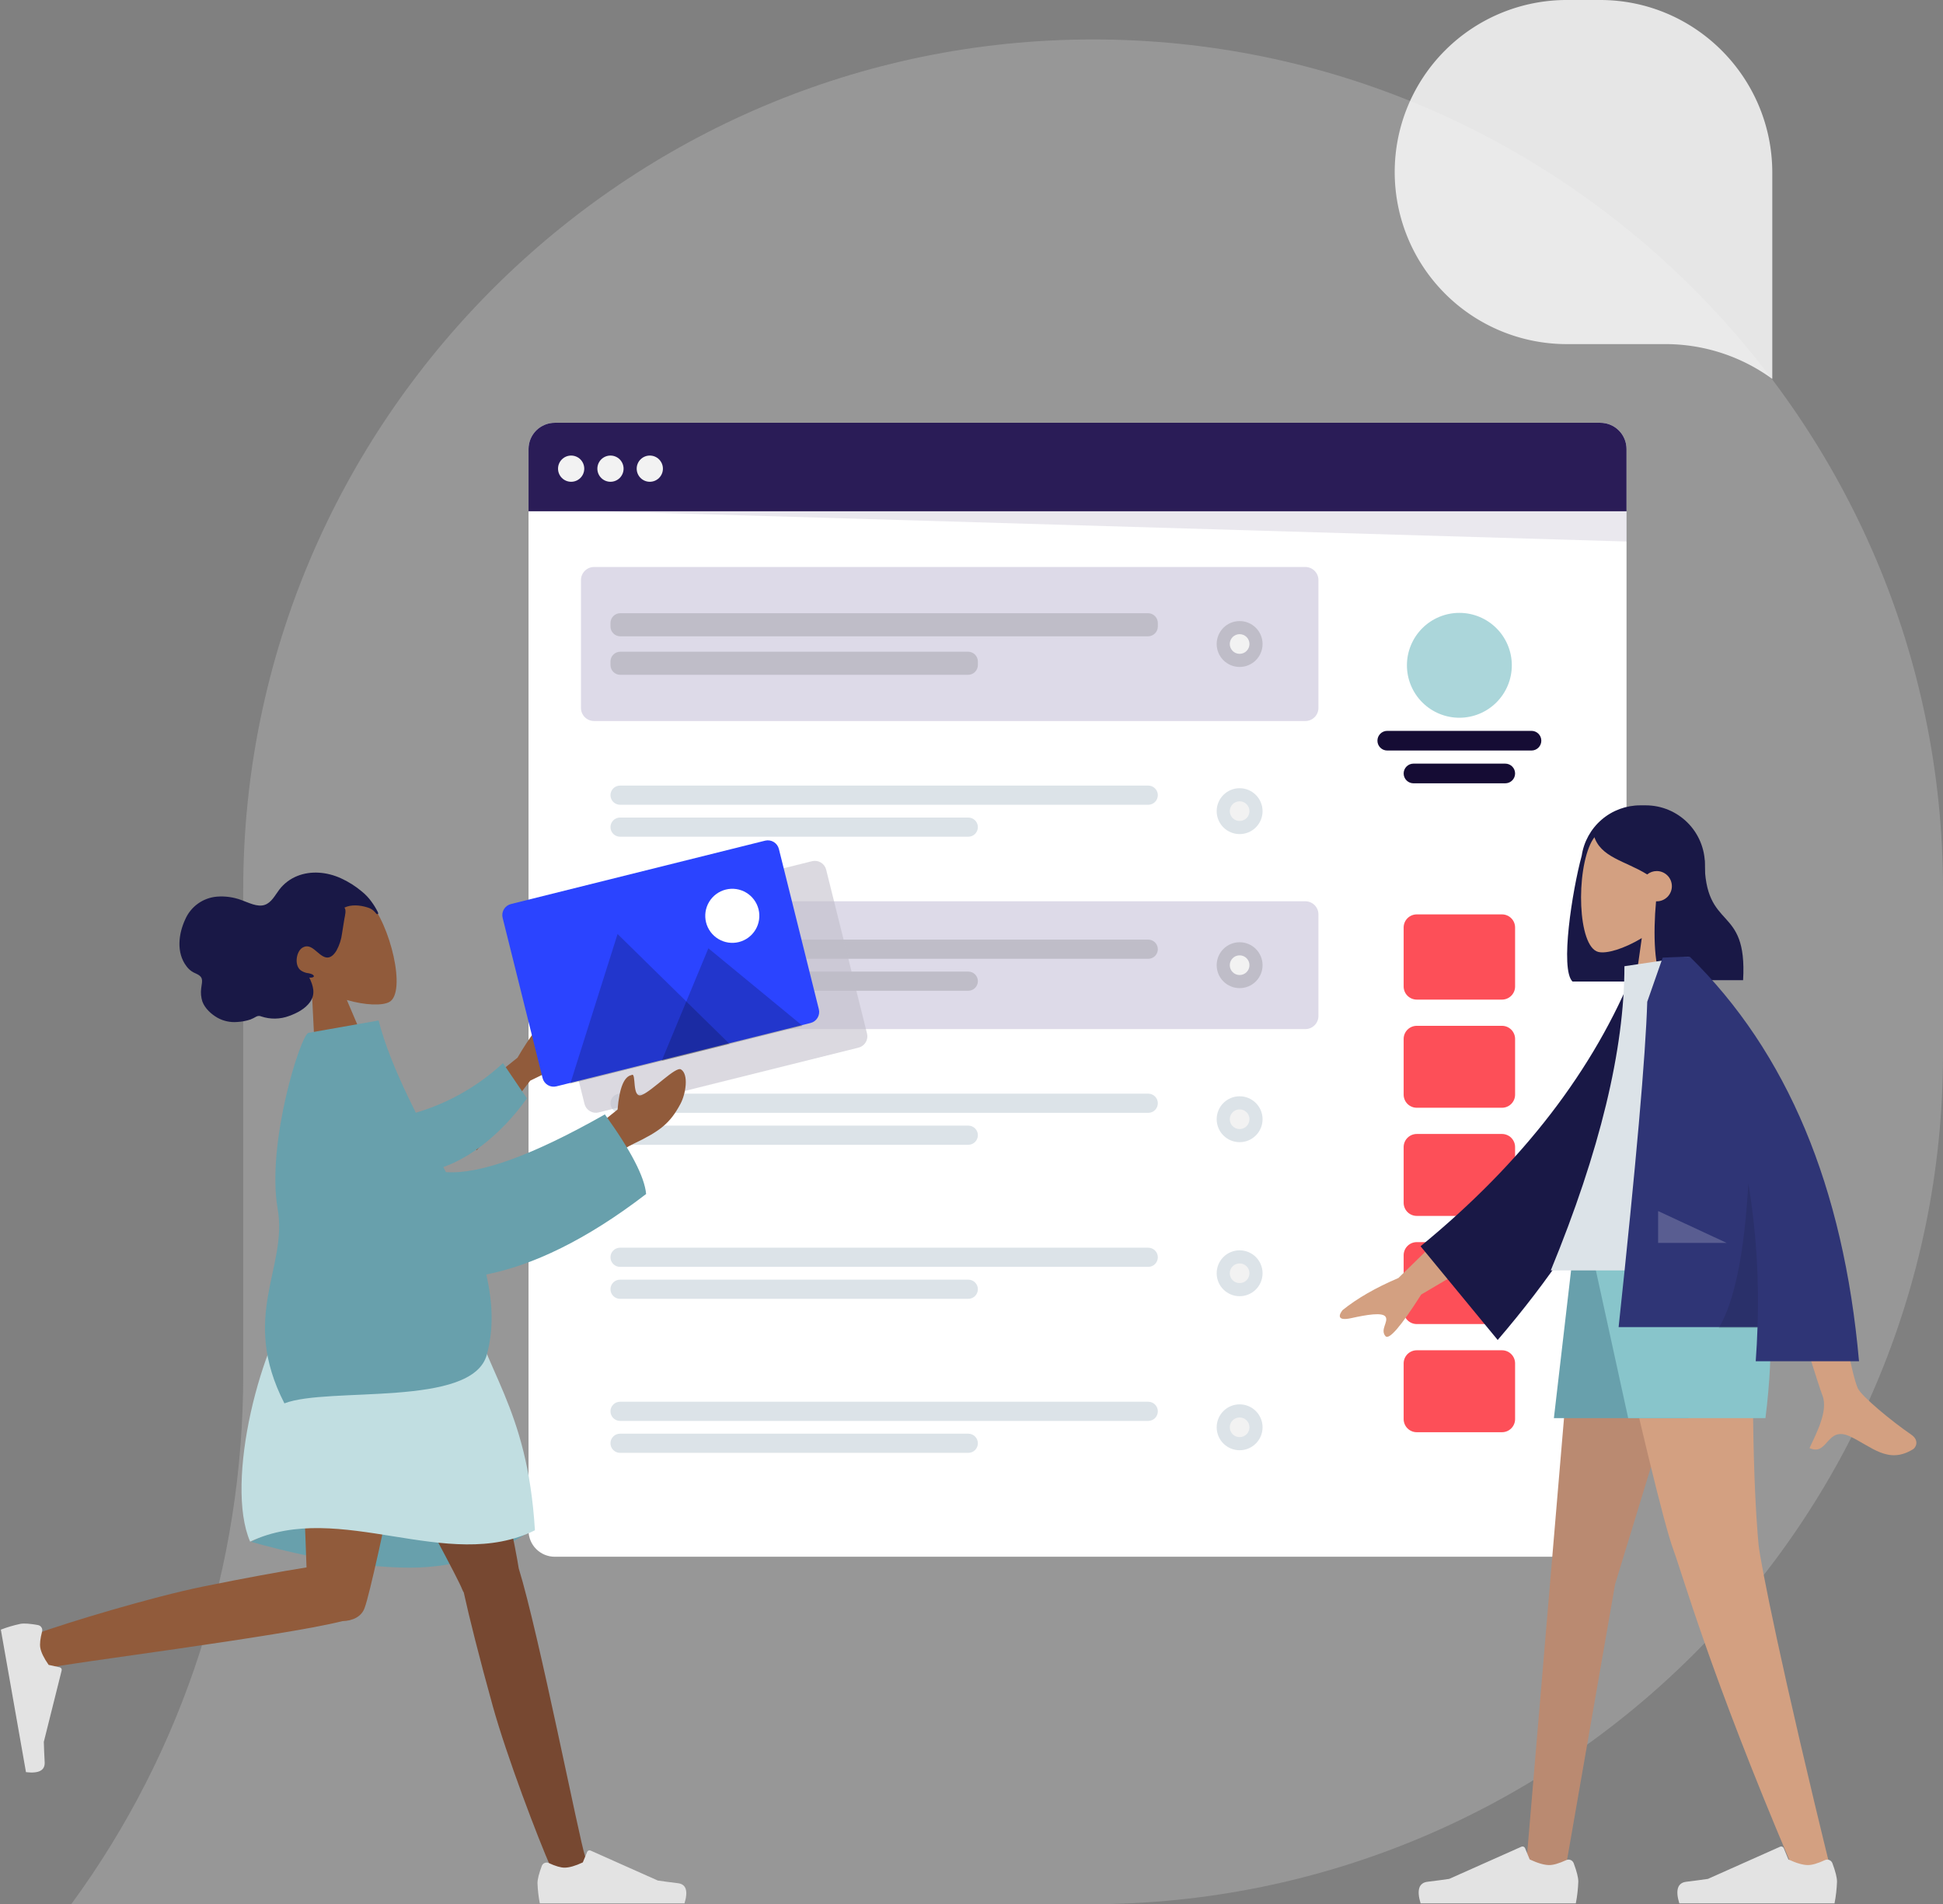<svg xmlns="http://www.w3.org/2000/svg" xmlns:xlink="http://www.w3.org/1999/xlink" width="1026.904" height="1006.494" viewBox="0 0 1026.904 1006.494">
  <rect x="0" y="0" width="1026.904" height="1006.494" fill="#808080" stroke="none"/>
  <defs>
    <clipPath id="clip-path">
      <path id="Path_936" data-name="Path 936" d="M13.858-346h552.59a13.858,13.858,0,0,1,13.858,13.858V239.5a13.858,13.858,0,0,1-13.858,13.858H13.858A13.858,13.858,0,0,1,0,239.5V-332.142A13.858,13.858,0,0,1,13.858-346Z" transform="translate(0 346)" fill="#fff" stroke="#707070" stroke-width="1" clip-rule="evenodd"/>
    </clipPath>
    <clipPath id="clip-path-2">
      <path id="Path_938" data-name="Path 938" d="M262.858-303H356.4a13.858,13.858,0,0,1,13.858,13.858v112.6A13.858,13.858,0,0,1,356.4-162.687H262.858A13.858,13.858,0,0,1,249-176.545v-112.6A13.858,13.858,0,0,1,262.858-303Z" transform="translate(-249 303)" fill="none" clip-rule="evenodd"/>
    </clipPath>
    <clipPath id="clip-path-3">
      <path id="Path_940" data-name="Path 940" d="M295.716-232.568a27.716,27.716,0,0,0,27.716-27.716A27.716,27.716,0,0,0,295.716-288,27.716,27.716,0,0,0,268-260.284,27.716,27.716,0,0,0,295.716-232.568Z" transform="translate(-268 288)" fill="#abd6da" clip-rule="evenodd"/>
    </clipPath>
    <clipPath id="clip-path-4">
      <path id="Path_942" data-name="Path 942" d="M264.2-252h76.219a5.2,5.2,0,0,1,5.2,5.2h0a5.2,5.2,0,0,1-5.2,5.2H264.2a5.2,5.2,0,0,1-5.2-5.2h0A5.2,5.2,0,0,1,264.2-252Z" transform="translate(-259 252)" fill="#150c34" clip-rule="evenodd"/>
    </clipPath>
    <clipPath id="clip-path-5">
      <path id="Path_944" data-name="Path 944" d="M272.2-242h48.5a5.2,5.2,0,0,1,5.2,5.2h0a5.2,5.2,0,0,1-5.2,5.2H272.2a5.2,5.2,0,0,1-5.2-5.2h0A5.2,5.2,0,0,1,272.2-242Z" transform="translate(-267 242)" fill="#150c34" clip-rule="evenodd"/>
    </clipPath>
    <clipPath id="clip-path-6">
      <path id="Path_946" data-name="Path 946" d="M13.858-346h552.59a13.858,13.858,0,0,1,13.858,13.858v32.913H0v-32.913A13.858,13.858,0,0,1,13.858-346Z" transform="translate(0 346)" fill="none" clip-rule="evenodd"/>
    </clipPath>
    <clipPath id="clip-path-7">
      <path id="Path_948" data-name="Path 948" d="M15.929-322.142a6.929,6.929,0,0,0,6.929-6.929A6.929,6.929,0,0,0,15.929-336,6.929,6.929,0,0,0,9-329.071,6.929,6.929,0,0,0,15.929-322.142Z" transform="translate(-9 336)" fill="none" clip-rule="evenodd"/>
    </clipPath>
    <clipPath id="clip-path-8">
      <path id="Path_950" data-name="Path 950" d="M27.929-322.142a6.929,6.929,0,0,0,6.929-6.929A6.929,6.929,0,0,0,27.929-336,6.929,6.929,0,0,0,21-329.071,6.929,6.929,0,0,0,27.929-322.142Z" transform="translate(-21 336)" fill="none" clip-rule="evenodd"/>
    </clipPath>
    <clipPath id="clip-path-9">
      <path id="Path_952" data-name="Path 952" d="M39.929-322.142a6.929,6.929,0,0,0,6.929-6.929A6.929,6.929,0,0,0,39.929-336,6.929,6.929,0,0,0,33-329.071,6.929,6.929,0,0,0,39.929-322.142Z" transform="translate(-33 336)" fill="none" clip-rule="evenodd"/>
    </clipPath>
    <clipPath id="clip-path-10">
      <path id="Path_954" data-name="Path 954" d="M262.858-214H356.4a13.858,13.858,0,0,1,13.858,13.858V108.2A13.858,13.858,0,0,1,356.4,122.058H262.858A13.858,13.858,0,0,1,249,108.2V-200.142A13.858,13.858,0,0,1,262.858-214Z" transform="translate(-249 214)" fill="none" clip-rule="evenodd"/>
    </clipPath>
    <clipPath id="clip-path-11">
      <path id="Path_956" data-name="Path 956" d="M273.929-196h45.039a6.929,6.929,0,0,1,6.929,6.929v31.181a6.929,6.929,0,0,1-6.929,6.929H273.929A6.929,6.929,0,0,1,267-157.89v-31.181A6.929,6.929,0,0,1,273.929-196Z" transform="translate(-267 196)" fill="#fd4f58" clip-rule="evenodd"/>
    </clipPath>
    <clipPath id="clip-path-12">
      <path id="Path_958" data-name="Path 958" d="M273.929-162h45.039a6.929,6.929,0,0,1,6.929,6.929v29.448a6.929,6.929,0,0,1-6.929,6.929H273.929A6.929,6.929,0,0,1,267-125.623v-29.448A6.929,6.929,0,0,1,273.929-162Z" transform="translate(-267 162)" fill="#fd4f58" clip-rule="evenodd"/>
    </clipPath>
    <clipPath id="clip-path-13">
      <path id="Path_960" data-name="Path 960" d="M273.929-129h45.039a6.929,6.929,0,0,1,6.929,6.929v29.448a6.929,6.929,0,0,1-6.929,6.929H273.929A6.929,6.929,0,0,1,267-92.623v-29.448A6.929,6.929,0,0,1,273.929-129Z" transform="translate(-267 129)" fill="#fd4f58" clip-rule="evenodd"/>
    </clipPath>
    <clipPath id="clip-path-14">
      <path id="Path_962" data-name="Path 962" d="M273.929-63h45.039a6.929,6.929,0,0,1,6.929,6.929v29.448a6.929,6.929,0,0,1-6.929,6.929H273.929A6.929,6.929,0,0,1,267-26.623V-56.071A6.929,6.929,0,0,1,273.929-63Z" transform="translate(-267 63)" fill="#fd4f58" clip-rule="evenodd"/>
    </clipPath>
    <clipPath id="clip-path-15">
      <path id="Path_964" data-name="Path 964" d="M273.929-96h45.039a6.929,6.929,0,0,1,6.929,6.929v29.448a6.929,6.929,0,0,1-6.929,6.929H273.929A6.929,6.929,0,0,1,267-59.623V-89.071A6.929,6.929,0,0,1,273.929-96Z" transform="translate(-267 96)" fill="#fd4f58" clip-rule="evenodd"/>
    </clipPath>
    <clipPath id="clip-path-16">
      <path id="Path_966" data-name="Path 966" d="M22.929-302h375.9a6.929,6.929,0,0,1,6.929,6.929v67.558a6.929,6.929,0,0,1-6.929,6.929H22.929A6.929,6.929,0,0,1,16-227.513v-67.558A6.929,6.929,0,0,1,22.929-302Z" transform="translate(-16 302)" fill="none" clip-rule="evenodd"/>
    </clipPath>
    <clipPath id="clip-path-17">
      <path id="Path_968" data-name="Path 968" d="M30.2-287.9H309.09a5.2,5.2,0,0,1,5.2,5.2v1.819a5.2,5.2,0,0,1-5.2,5.2H30.2a5.2,5.2,0,0,1-5.2-5.2V-282.7A5.2,5.2,0,0,1,30.2-287.9Z" transform="translate(-25 287.9)" fill="#bfbdc8" clip-rule="evenodd"/>
    </clipPath>
    <clipPath id="clip-path-18">
      <path id="Path_970" data-name="Path 970" d="M30.2-276.15H213.982a5.2,5.2,0,0,1,5.2,5.2v1.819a5.2,5.2,0,0,1-5.2,5.2H30.2a5.2,5.2,0,0,1-5.2-5.2v-1.819A5.2,5.2,0,0,1,30.2-276.15Z" transform="translate(-25 276.15)" fill="#bfbdc8" clip-rule="evenodd"/>
    </clipPath>
    <clipPath id="clip-path-19">
      <path id="Path_972" data-name="Path 972" d="M222.08-261.248a12.126,12.126,0,0,0,12.126-12.126A12.126,12.126,0,0,0,222.08-285.5a12.126,12.126,0,0,0-12.126,12.126A12.126,12.126,0,0,0,222.08-261.248Z" transform="translate(-209.954 285.5)" fill="#bfbdc8" clip-rule="evenodd"/>
    </clipPath>
    <clipPath id="clip-path-20">
      <path id="Path_974" data-name="Path 974" d="M219.151-271.107a5.2,5.2,0,0,0,5.2-5.2,5.2,5.2,0,0,0-5.2-5.2,5.2,5.2,0,0,0-5.2,5.2A5.2,5.2,0,0,0,219.151-271.107Z" transform="translate(-213.954 281.5)" fill="none" clip-rule="evenodd"/>
    </clipPath>
    <clipPath id="clip-path-21">
      <path id="Path_976" data-name="Path 976" d="M22.929-247h375.9a6.929,6.929,0,0,1,6.929,6.929v53.7a6.929,6.929,0,0,1-6.929,6.929H22.929A6.929,6.929,0,0,1,16-186.371v-53.7A6.929,6.929,0,0,1,22.929-247Z" transform="translate(-16 247)" fill="none" clip-rule="evenodd"/>
    </clipPath>
    <clipPath id="clip-path-22">
      <path id="Path_978" data-name="Path 978" d="M30.067-235.3H309.22a5.067,5.067,0,0,1,5.067,5.067h0a5.067,5.067,0,0,1-5.067,5.067H30.067A5.067,5.067,0,0,1,25-230.233h0A5.067,5.067,0,0,1,30.067-235.3Z" transform="translate(-25 235.3)" fill="none" clip-rule="evenodd"/>
    </clipPath>
    <clipPath id="clip-path-23">
      <path id="Path_980" data-name="Path 980" d="M30.067-225.55H214.112a5.067,5.067,0,0,1,5.067,5.067h0a5.067,5.067,0,0,1-5.067,5.067H30.067A5.067,5.067,0,0,1,25-220.483h0A5.067,5.067,0,0,1,30.067-225.55Z" transform="translate(-25 225.55)" fill="none" clip-rule="evenodd"/>
    </clipPath>
    <clipPath id="clip-path-24">
      <path id="Path_982" data-name="Path 982" d="M222.08-210.248a12.126,12.126,0,0,0,12.126-12.126A12.126,12.126,0,0,0,222.08-234.5a12.126,12.126,0,0,0-12.126,12.126A12.126,12.126,0,0,0,222.08-210.248Z" transform="translate(-209.954 234.5)" fill="none" clip-rule="evenodd"/>
    </clipPath>
    <clipPath id="clip-path-25">
      <path id="Path_984" data-name="Path 984" d="M219.151-220.106a5.2,5.2,0,0,0,5.2-5.2,5.2,5.2,0,0,0-5.2-5.2,5.2,5.2,0,0,0-5.2,5.2A5.2,5.2,0,0,0,219.151-220.106Z" transform="translate(-213.954 230.5)" fill="none" clip-rule="evenodd"/>
    </clipPath>
    <clipPath id="clip-path-26">
      <path id="Path_986" data-name="Path 986" d="M22.929-200h375.9a6.929,6.929,0,0,1,6.929,6.929v53.7a6.929,6.929,0,0,1-6.929,6.929H22.929A6.929,6.929,0,0,1,16-139.371v-53.7A6.929,6.929,0,0,1,22.929-200Z" transform="translate(-16 200)" fill="#dddae8" clip-rule="evenodd"/>
    </clipPath>
    <clipPath id="clip-path-27">
      <path id="Path_988" data-name="Path 988" d="M30.067-188.3H309.22a5.067,5.067,0,0,1,5.067,5.067h0a5.067,5.067,0,0,1-5.067,5.067H30.067A5.067,5.067,0,0,1,25-183.233h0A5.067,5.067,0,0,1,30.067-188.3Z" transform="translate(-25 188.3)" fill="#bfbdc8" clip-rule="evenodd"/>
    </clipPath>
    <clipPath id="clip-path-28">
      <path id="Path_990" data-name="Path 990" d="M30.067-178.55H214.112a5.067,5.067,0,0,1,5.067,5.067h0a5.067,5.067,0,0,1-5.067,5.067H30.067A5.067,5.067,0,0,1,25-173.483h0A5.067,5.067,0,0,1,30.067-178.55Z" transform="translate(-25 178.55)" fill="#bfbdc8" clip-rule="evenodd"/>
    </clipPath>
    <clipPath id="clip-path-29">
      <path id="Path_992" data-name="Path 992" d="M222.08-163.248a12.126,12.126,0,0,0,12.126-12.126A12.126,12.126,0,0,0,222.08-187.5a12.126,12.126,0,0,0-12.126,12.126A12.126,12.126,0,0,0,222.08-163.248Z" transform="translate(-209.954 187.5)" fill="#bfbdc8" clip-rule="evenodd"/>
    </clipPath>
    <clipPath id="clip-path-30">
      <path id="Path_994" data-name="Path 994" d="M219.151-173.106a5.2,5.2,0,0,0,5.2-5.2,5.2,5.2,0,0,0-5.2-5.2,5.2,5.2,0,0,0-5.2,5.2A5.2,5.2,0,0,0,219.151-173.106Z" transform="translate(-213.954 183.5)" fill="#f2f2f2" clip-rule="evenodd"/>
    </clipPath>
    <clipPath id="clip-path-31">
      <path id="Path_996" data-name="Path 996" d="M22.929-59h375.9a6.929,6.929,0,0,1,6.929,6.929v53.7a6.929,6.929,0,0,1-6.929,6.929H22.929A6.929,6.929,0,0,1,16,1.629v-53.7A6.929,6.929,0,0,1,22.929-59Z" transform="translate(-16 59)" fill="none" clip-rule="evenodd"/>
    </clipPath>
    <clipPath id="clip-path-32">
      <path id="Path_998" data-name="Path 998" d="M30.067-47.3H309.22a5.067,5.067,0,0,1,5.067,5.067h0a5.067,5.067,0,0,1-5.067,5.067H30.067A5.067,5.067,0,0,1,25-42.233h0A5.067,5.067,0,0,1,30.067-47.3Z" transform="translate(-25 47.3)" fill="none" clip-rule="evenodd"/>
    </clipPath>
    <clipPath id="clip-path-33">
      <path id="Path_1000" data-name="Path 1000" d="M30.067-37.55H214.112a5.067,5.067,0,0,1,5.067,5.067h0a5.067,5.067,0,0,1-5.067,5.067H30.067A5.067,5.067,0,0,1,25-32.483h0A5.067,5.067,0,0,1,30.067-37.55Z" transform="translate(-25 37.55)" fill="none" clip-rule="evenodd"/>
    </clipPath>
    <clipPath id="clip-path-34">
      <path id="Path_1002" data-name="Path 1002" d="M222.08-22.248a12.126,12.126,0,0,0,12.126-12.126A12.126,12.126,0,0,0,222.08-46.5a12.126,12.126,0,0,0-12.126,12.126A12.126,12.126,0,0,0,222.08-22.248Z" transform="translate(-209.954 46.5)" fill="none" clip-rule="evenodd"/>
    </clipPath>
    <clipPath id="clip-path-35">
      <path id="Path_1004" data-name="Path 1004" d="M219.151-32.106a5.2,5.2,0,0,0,5.2-5.2,5.2,5.2,0,0,0-5.2-5.2,5.2,5.2,0,0,0-5.2,5.2A5.2,5.2,0,0,0,219.151-32.106Z" transform="translate(-213.954 42.5)" fill="none" clip-rule="evenodd"/>
    </clipPath>
    <clipPath id="clip-path-36">
      <path id="Path_1006" data-name="Path 1006" d="M22.929-106h375.9a6.929,6.929,0,0,1,6.929,6.929v53.7a6.929,6.929,0,0,1-6.929,6.929H22.929A6.929,6.929,0,0,1,16-45.371v-53.7A6.929,6.929,0,0,1,22.929-106Z" transform="translate(-16 106)" fill="none" clip-rule="evenodd"/>
    </clipPath>
    <clipPath id="clip-path-37">
      <path id="Path_1008" data-name="Path 1008" d="M30.067-94.3H309.22a5.067,5.067,0,0,1,5.067,5.067h0a5.067,5.067,0,0,1-5.067,5.067H30.067A5.067,5.067,0,0,1,25-89.233h0A5.067,5.067,0,0,1,30.067-94.3Z" transform="translate(-25 94.3)" fill="none" clip-rule="evenodd"/>
    </clipPath>
    <clipPath id="clip-path-38">
      <path id="Path_1010" data-name="Path 1010" d="M30.067-84.55H214.112a5.067,5.067,0,0,1,5.067,5.067h0a5.067,5.067,0,0,1-5.067,5.067H30.067A5.067,5.067,0,0,1,25-79.483h0A5.067,5.067,0,0,1,30.067-84.55Z" transform="translate(-25 84.55)" fill="none" clip-rule="evenodd"/>
    </clipPath>
    <clipPath id="clip-path-39">
      <path id="Path_1012" data-name="Path 1012" d="M222.08-69.248a12.126,12.126,0,0,0,12.126-12.126A12.126,12.126,0,0,0,222.08-93.5a12.126,12.126,0,0,0-12.126,12.126A12.126,12.126,0,0,0,222.08-69.248Z" transform="translate(-209.954 93.5)" fill="none" clip-rule="evenodd"/>
    </clipPath>
    <clipPath id="clip-path-40">
      <path id="Path_1014" data-name="Path 1014" d="M219.151-79.106a5.2,5.2,0,0,0,5.2-5.2,5.2,5.2,0,0,0-5.2-5.2,5.2,5.2,0,0,0-5.2,5.2A5.2,5.2,0,0,0,219.151-79.106Z" transform="translate(-213.954 89.5)" fill="none" clip-rule="evenodd"/>
    </clipPath>
    <clipPath id="clip-path-41">
      <path id="Path_1016" data-name="Path 1016" d="M22.929-153h375.9a6.929,6.929,0,0,1,6.929,6.929v53.7a6.929,6.929,0,0,1-6.929,6.929H22.929A6.929,6.929,0,0,1,16-92.371v-53.7A6.929,6.929,0,0,1,22.929-153Z" transform="translate(-16 153)" fill="none" clip-rule="evenodd"/>
    </clipPath>
    <clipPath id="clip-path-42">
      <path id="Path_1018" data-name="Path 1018" d="M30.067-141.3H309.22a5.067,5.067,0,0,1,5.067,5.067h0a5.067,5.067,0,0,1-5.067,5.067H30.067A5.067,5.067,0,0,1,25-136.233h0A5.067,5.067,0,0,1,30.067-141.3Z" transform="translate(-25 141.3)" fill="none" clip-rule="evenodd"/>
    </clipPath>
    <clipPath id="clip-path-43">
      <path id="Path_1020" data-name="Path 1020" d="M30.067-131.55H214.112a5.067,5.067,0,0,1,5.067,5.067h0a5.067,5.067,0,0,1-5.067,5.067H30.067A5.067,5.067,0,0,1,25-126.483h0A5.067,5.067,0,0,1,30.067-131.55Z" transform="translate(-25 131.55)" fill="none" clip-rule="evenodd"/>
    </clipPath>
    <clipPath id="clip-path-44">
      <path id="Path_1022" data-name="Path 1022" d="M222.08-116.248a12.126,12.126,0,0,0,12.126-12.126A12.126,12.126,0,0,0,222.08-140.5a12.126,12.126,0,0,0-12.126,12.126A12.126,12.126,0,0,0,222.08-116.248Z" transform="translate(-209.954 140.5)" fill="none" clip-rule="evenodd"/>
    </clipPath>
    <clipPath id="clip-path-45">
      <path id="Path_1024" data-name="Path 1024" d="M219.151-126.106a5.2,5.2,0,0,0,5.2-5.2,5.2,5.2,0,0,0-5.2-5.2,5.2,5.2,0,0,0-5.2,5.2A5.2,5.2,0,0,0,219.151-126.106Z" transform="translate(-213.954 136.5)" fill="none" clip-rule="evenodd"/>
    </clipPath>
    <clipPath id="clip-path-46">
      <path id="Path_1029" data-name="Path 1029" d="M6.907-54.236,144.269-88.484A6.155,6.155,0,0,1,151.73-84L173.321,2.6a6.155,6.155,0,0,1-4.483,7.461L31.476,44.306a6.155,6.155,0,0,1-7.461-4.483L2.424-46.775A6.155,6.155,0,0,1,6.907-54.236Z" transform="translate(-2.24 88.668)" fill="#bfbdc8" clip-rule="evenodd"/>
    </clipPath>
    <clipPath id="clip-path-47">
      <path id="Path_1028" data-name="Path 1028" d="M-304,954.427H1542.523V-412H-304Z" transform="translate(304 412)" fill="#bfbdc8"/>
    </clipPath>
    <clipPath id="clip-path-48">
      <path id="Path_1042" data-name="Path 1042" d="M46.684-452.115,224.655-499.8l37.177,138.745L83.861-313.37Z" transform="translate(-46.684 499.802)" fill="none"/>
    </clipPath>
    <clipPath id="clip-path-49">
      <path id="Path_1041" data-name="Path 1041" d="M130.958-402.4c-7.934-5.467-14.345-13.055-16.269-22.966-5.544-28.558,35.128-32.846,46.509-20.733s20.095,48.241,10.963,53.4c-3.642,2.057-12.637,1.82-22.489-1.02l15.416,36.238-31.435,8.423Z" transform="translate(-114.172 452.458)" fill="none" clip-rule="evenodd"/>
    </clipPath>
    <clipPath id="clip-path-50">
      <path id="Path_1040" data-name="Path 1040" d="M-33,114.113H461.09V-510H-33Z" transform="translate(33 510)" fill="none"/>
    </clipPath>
    <clipPath id="clip-path-52">
      <path id="Path_1045" data-name="Path 1045" d="M178.1-438.556a37.222,37.222,0,0,0-3.188-5.153,27.157,27.157,0,0,0-4.957-5.267,48.164,48.164,0,0,0-11.29-7.147c-7.318-3.289-15.719-4.066-22.991-1.135a22.5,22.5,0,0,0-9.458,7.165c-2.25,2.936-4.116,6.872-7.724,8.085-3.925,1.32-8.528-1.223-12.313-2.541a30.194,30.194,0,0,0-12.991-1.809,20.086,20.086,0,0,0-16.7,12c-3.53,7.56-4.873,17.618.722,24.882a10.861,10.861,0,0,0,3.65,3.162c1.332.687,3.246,1.284,4.1,2.724.9,1.53.1,4.033-.037,5.669a16.088,16.088,0,0,0,.626,7.02c1.39,3.718,4.765,6.719,7.969,8.549a18.234,18.234,0,0,0,10.395,2.243,26.541,26.541,0,0,0,7.016-1.312,22.115,22.115,0,0,0,3.079-1.525,3.047,3.047,0,0,1,2.758-.064,21.989,21.989,0,0,0,14.6-.275c4.038-1.451,8.531-3.728,11.142-7.461,2.9-4.146,1.664-8.46-.457-12.855,1.057.212,3.715-.193,1.678-1.623A8.646,8.646,0,0,0,140.79-406a9.6,9.6,0,0,1-3.074-1.278c-3.744-2.525-2.649-10,.653-12.068,4.905-3.072,8.127,4.165,12.466,5.1,2.495.537,4.378-1.615,5.6-3.624a25.419,25.419,0,0,0,2.929-9.059c.442-2.619.8-5.252,1.266-7.865.217-1.22,1.154-4.756-.057-5.746,3.624-1.789,8.314-1.341,12.17-.138a8.064,8.064,0,0,1,4.022,2.5c.243.284.842,1.163,1.278,1.089.812-.138.257-1.027.055-1.467" transform="translate(-73.427 459.078)" fill="none" clip-rule="evenodd"/>
    </clipPath>
    <clipPath id="clip-path-54">
      <path id="Path_1049" data-name="Path 1049" d="M102.586-182.082q48.795,13.648,84.2,13.648t65.767-21.018Q204.8-203.46,173.9-203.46T102.586-182.082Z" transform="translate(-102.586 203.46)" fill="none" clip-rule="evenodd"/>
    </clipPath>
    <clipPath id="clip-path-55">
      <path id="Path_1048" data-name="Path 1048" d="M0,37.907H407.732V-295.314H0Z" transform="translate(0 295.314)" fill="none"/>
    </clipPath>
    <clipPath id="clip-path-56">
      <path id="Path_1052" data-name="Path 1052" d="M207.87-129.543a7.67,7.67,0,0,1-.789-1.54c-4.348-11.5-74-135.551-80.934-158.231H204.56c5.276,17.244,29.02,125.458,32.362,147.048C247.465-108.21,269.173,2.086,271.944,9.727c2.915,8.038-13.488,16.412-17.859,6.53C247.13.533,230.558-42.974,223.18-69.54,216.262-94.445,210.629-116.851,207.87-129.543Z" transform="translate(-126.148 289.314)" fill="none" clip-rule="evenodd"/>
    </clipPath>
    <clipPath id="clip-path-58">
      <path id="Path_1055" data-name="Path 1055" d="M178.12-114.4C146.279-106.35,29.81-91.8,21.817-89.519c-8.222,2.347-15.431-14.6-5.268-18.271,16.171-5.841,60.728-19.338,87.744-24.845,21.729-4.43,41.558-8.045,54.87-10.162-1.128-37.394-6.283-127.135-2.9-146.517h69.381c-3.24,18.586-30.632,154.2-35.723,167.777-1.616,4.846-6.437,6.988-11.8,7.139Z" transform="translate(-11.561 289.314)" fill="none" clip-rule="evenodd"/>
    </clipPath>
    <clipPath id="clip-path-60">
      <path id="Path_1059" data-name="Path 1059" d="M53.9-160.526l14.364,81.46L14.85-69.648.486-151.108Z" transform="translate(-0.486 160.526)" fill="none"/>
    </clipPath>
    <clipPath id="clip-path-61">
      <path id="Path_1058" data-name="Path 1058" d="M20.508-152.986q-6.377-1.186-9.347-.662a68.029,68.029,0,0,0-10.33,3.062l13.281,75.32q10.224,1.224,9.882-5.237t-.456-10.756l9.434-37.76a1.356,1.356,0,0,0-.987-1.644l-.037-.009-5.855-1.288q-3.765-5.374-4.41-9.035-.524-2.974.954-8.639h0a2.712,2.712,0,0,0-1.939-3.309Q20.6-152.968,20.508-152.986Z" transform="translate(-0.831 153.808)" fill="none" clip-rule="evenodd"/>
    </clipPath>
    <clipPath id="clip-path-63">
      <path id="Path_1062" data-name="Path 1062" d="M221.241-53.386q-2.276,6.075-2.276,9.09a68.045,68.045,0,0,0,1.222,10.7h76.481q2.981-9.856-3.442-10.642t-10.672-1.419L247.007-61.5a1.356,1.356,0,0,0-1.791.686l-.015.035-2.285,5.543q-5.946,2.774-9.664,2.774-3.02,0-8.342-2.44h0a2.712,2.712,0,0,0-3.6,1.335Q221.275-53.476,221.241-53.386Z" transform="translate(-218.965 61.617)" fill="none" clip-rule="evenodd"/>
    </clipPath>
    <clipPath id="clip-path-64">
      <path id="Path_1061" data-name="Path 1061" d="M217.922-27.537h82.717v-54.24H217.922Z" transform="translate(-217.922 81.778)" fill="none"/>
    </clipPath>
    <clipPath id="clip-path-65">
      <path id="Path_1065" data-name="Path 1065" d="M130.333-287.8q45.861-13.121,86.785,0c9.492,43.308,32.556,60.5,36.612,126.894-46.1,22.908-103.057-16.338-150.517,6C89.653-186.151,108.637-261.405,130.333-287.8Z" transform="translate(-98.657 294.36)" fill="none" clip-rule="evenodd"/>
    </clipPath>
    <clipPath id="clip-path-67">
      <path id="Path_1069" data-name="Path 1069" d="M7.973-359.187l342.834-60.451,44.037,249.747L52.01-109.44Z" transform="translate(-7.973 419.638)" fill="none"/>
    </clipPath>
    <clipPath id="clip-path-68">
      <path id="Path_1068" data-name="Path 1068" d="M178.635-344.175l41.875-33.56q9.141-15.769,19.023-25.344c2.118-1.357,6.014-2.64,3.445,4.655s-4.942,15.083-2.677,16.791,6.511-1.985,9.382,1.011q2.871,3-22.449,15.023l-28.243,36.777Zm76.372,8.619L273.4-350.331q1.41-17.061,7.352-18.215c2.8-1.958-.092,12.715,5.484,10.5s17.846-15.2,20.655-13.5c4.156,2.52,2.655,12.774-.278,18.259-5.48,10.253-10.79,14.365-24.544,20.949q-10.787,5.164-22.3,17.006Z" transform="translate(-178.635 404.128)" fill="none" clip-rule="evenodd"/>
    </clipPath>
    <clipPath id="clip-path-71">
      <path id="Path_1072" data-name="Path 1072" d="M161.281-352.607a115.651,115.651,0,0,0,57.765-29.017l12.639,18.632c-13.146,18.623-33.26,35.566-52.948,38.471C163.224-322.233,152.041-339.516,161.281-352.607Z" transform="translate(-157.929 381.624)" fill="none" clip-rule="evenodd"/>
    </clipPath>
    <clipPath id="clip-path-74">
      <path id="Path_1076" data-name="Path 1076" d="M203.8-318.811q26.991,1.889,84.029-30.5,20.6,28.567,21.807,42.067c-31.6,24.317-60,37.683-84.481,42.551,3.352,14.445,4.024,28.633.3,42.363-7.662,28.226-83.7,16.744-106.992,25.75-23.768-46.417,1.937-71.517-3.577-102.927-6.039-34.4,12.243-92.205,16.306-92.922l37.053-6.534C174.914-373.054,190.309-345.921,203.8-318.811Z" transform="translate(-108.189 398.959)" fill="none" clip-rule="evenodd"/>
    </clipPath>
    <clipPath id="clip-path-76">
      <path id="Path_1029-2" data-name="Path 1029" d="M6.8-55l134.322-33.49a6.019,6.019,0,0,1,7.3,4.384L169.536.577a6.019,6.019,0,0,1-4.384,7.3L30.83,41.364a6.019,6.019,0,0,1-7.3-4.384L2.42-47.7A6.019,6.019,0,0,1,6.8-55Z" transform="translate(-2.24 88.668)" fill="none" clip-rule="evenodd"/>
    </clipPath>
    <clipPath id="clip-path-77">
      <path id="Path_1028-2" data-name="Path 1028" d="M-304,924.194H1501.668V-412H-304Z" transform="translate(304 412)" fill="#2b44ff"/>
    </clipPath>
    <clipPath id="clip-path-78">
      <path id="Path_1032" data-name="Path 1032" d="M51.112-55.766l-25,79.12,84.215-21Z" transform="translate(-26.113 55.766)" fill="none" clip-rule="evenodd"/>
    </clipPath>
    <clipPath id="clip-path-79">
      <path id="Path_1031" data-name="Path 1031" d="M-304,924.194H1501.668V-412H-304Z" transform="translate(304 412)" fill="none"/>
    </clipPath>
    <clipPath id="clip-path-80">
      <path id="Path_1035" data-name="Path 1035" d="M82.909-50.744,58.21,8.778,132.661-9.785Z" transform="translate(-58.21 50.744)" fill="none" clip-rule="evenodd"/>
    </clipPath>
    <clipPath id="clip-path-82">
      <path id="Path_1038" data-name="Path 1038" d="M91.28-43.489a14.3,14.3,0,0,0,10.412-17.328A14.3,14.3,0,0,0,84.363-71.229,14.3,14.3,0,0,0,73.951-53.9,14.3,14.3,0,0,0,91.28-43.489Z" transform="translate(-73.523 71.657)" fill="none" clip-rule="evenodd"/>
    </clipPath>
    <clipPath id="clip-path-84">
      <path id="Path_1080" data-name="Path 1080" d="M140.715-399.4c-5.014,18.476-11.548,60-4.88,66.519h42.182q.007-.112.013-.224a31.277,31.277,0,0,0,27.794-31.081v-30.545A31.273,31.273,0,0,0,174.55-426h-2.909A31.28,31.28,0,0,0,140.715-399.4Z" transform="translate(-133 426)" fill="none" clip-rule="evenodd"/>
    </clipPath>
    <clipPath id="clip-path-85">
      <path id="Path_1079" data-name="Path 1079" d="M279.819-301.728H82V-453H279.819Z" transform="translate(-82 453)" fill="none"/>
    </clipPath>
    <clipPath id="clip-path-86">
      <path id="Path_1083" data-name="Path 1083" d="M185.073-371.833c6.7-7.867,11.239-17.509,10.481-28.312-2.184-31.128-45.515-24.28-53.944-8.57s-7.427,55.562,3.466,58.37c4.344,1.12,13.6-1.623,23.018-7.3l-5.912,41.826h34.909Z" transform="translate(-136 422)" fill="none" clip-rule="evenodd"/>
    </clipPath>
    <clipPath id="clip-path-88">
      <path id="Path_1086" data-name="Path 1086" d="M151.871-375.728c-1.608,17.277-.964,37.007,3.829,41.69h42.182c2.35-40.834-20.364-25.021-20.364-63.468-1.416-1.384-2.754-2.753-4.078-3.934l.047-1.131Q162.531-425,145.687-425c-16.844,0-22.16,7.837-26.687,14.492,3.385,11.615,16.521,13.337,28.194,20.576a7.967,7.967,0,0,1,5.041-1.788,8,8,0,0,1,8,8,8,8,0,0,1-8,8Q152.052-375.72,151.871-375.728Z" transform="translate(-119 425)" fill="none" clip-rule="evenodd"/>
    </clipPath>
    <clipPath id="clip-path-90">
      <path id="Path_1089" data-name="Path 1089" d="M230.041-266,175.305-87.057,148.79,65.123H128L156.018-266Z" transform="translate(-128 266)" fill="none" clip-rule="evenodd"/>
    </clipPath>
    <clipPath id="clip-path-91">
      <path id="Path_1088" data-name="Path 1088" d="M436.365,81.634H0V-266H436.365Z" transform="translate(0 266)" fill="none"/>
    </clipPath>
    <clipPath id="clip-path-92">
      <path id="Path_1092" data-name="Path 1092" d="M169.031-266c-3.718,98.249.658,148.928,1.49,157.855s12.226,66.806,39.2,176.265l-22.153-7.608c-42.63-100.39-57.156-152.565-62.046-165.747S107.646-172.007,86.564-266Z" transform="translate(-86.564 266)" fill="none" clip-rule="evenodd"/>
    </clipPath>
    <clipPath id="clip-path-94">
      <path id="Path_1095" data-name="Path 1095" d="M166.923-38.839q2.441,6.516,2.441,9.751a72.98,72.98,0,0,1-1.311,11.483H86.014q-3.2-10.572,3.692-11.415t11.447-1.522l38.131-17a1.455,1.455,0,0,1,1.921.736l.016.038,2.451,5.946q6.378,2.976,10.366,2.976,3.24,0,8.949-2.617h0a2.909,2.909,0,0,1,3.857,1.432Q166.887-38.936,166.923-38.839Z" transform="translate(-85 47.668)" fill="none" clip-rule="evenodd"/>
    </clipPath>
    <clipPath id="clip-path-95">
      <path id="Path_1094" data-name="Path 1094" d="M172.728-8.819H84V-67h88.728Z" transform="translate(-84 67)" fill="none"/>
    </clipPath>
    <clipPath id="clip-path-96">
      <path id="Path_1098" data-name="Path 1098" d="M260.923-38.839q2.441,6.516,2.441,9.751a72.985,72.985,0,0,1-1.311,11.483H180.014q-3.2-10.572,3.692-11.415t11.447-1.522l38.131-17a1.455,1.455,0,0,1,1.921.736l.016.038,2.451,5.946q6.378,2.976,10.366,2.976,3.24,0,8.949-2.617h0a2.909,2.909,0,0,1,3.857,1.432Q260.887-38.936,260.923-38.839Z" transform="translate(-179 47.668)" fill="none" clip-rule="evenodd"/>
    </clipPath>
    <clipPath id="clip-path-97">
      <path id="Path_1097" data-name="Path 1097" d="M266.728-8.819H178V-67h88.728Z" transform="translate(-178 67)" fill="none"/>
    </clipPath>
    <clipPath id="clip-path-98">
      <path id="Path_1101" data-name="Path 1101" d="M217.357-266l-23.273,91.17H123L133.6-266Z" transform="translate(-123 266)" fill="none" clip-rule="evenodd"/>
    </clipPath>
    <clipPath id="clip-path-100">
      <path id="Path_1104" data-name="Path 1104" d="M197.248-266q11.486,34.43,4.364,91.17H129.072L109.126-266Z" transform="translate(-109.126 266)" fill="none" clip-rule="evenodd"/>
    </clipPath>
    <clipPath id="clip-path-102">
      <path id="Path_1107" data-name="Path 1107" d="M128.338-281.878l-41.2,40.2q-17.983,7.671-29.47,16.94c-1.722,2.077-3.6,6.057,4.505,4.276s16.7-3.29,18.227-.655-2.964,6.672-.15,10.121q2.814,3.448,18.929-21.937L142.023-258.2Zm182.89,5.669-30.4.12q28.152,90.88,30.4,96.441c3.366,8.341-3.757,21.044-6.8,27.871,9.92,4.439,8.863-12,21.377-6.178,11.422,5.314,20.111,14.942,33.308,6.8,1.622-1,3.4-4.77-.9-7.716-10.7-7.338-26.125-20.182-28.209-24.409Q325.744-191.928,311.228-276.209Z" transform="translate(-56.163 281.878)" fill="none" clip-rule="evenodd"/>
    </clipPath>
    <clipPath id="clip-path-103">
      <path id="Path_1106" data-name="Path 1106" d="M394.365-99H22V-371H394.365Z" transform="translate(-22 371)" fill="none"/>
    </clipPath>
    <clipPath id="clip-path-104">
      <path id="Path_1110" data-name="Path 1110" d="M275.635-364.994l-12.578-2.157Q230.576-286.009,149.637-219.7l40.774,49.536C244.364-233.107,277.62-298.052,275.635-364.994Z" transform="translate(-149.637 367.151)" fill="none" clip-rule="evenodd"/>
    </clipPath>
    <clipPath id="clip-path-106">
      <path id="Path_1113" data-name="Path 1113" d="M224-205.183H112q38.922-94.636,38.922-160.783L184.707-371C211.259-328.3,218.757-275.721,224-205.183Z" transform="translate(-112 371)" fill="none" clip-rule="evenodd"/>
    </clipPath>
    <clipPath id="clip-path-108">
      <path id="Path_1116" data-name="Path 1116" d="M114.569-370.976l-.013-.024H112.35q-3.958.136-12.058.491l-8.164,23.33Q90.833-304.513,77-175.211h73.418q-.289,8.93-.952,18.027h54.59Q191.808-295.37,114.6-371Z" transform="translate(-77 371)" fill="none" clip-rule="evenodd"/>
    </clipPath>
    <clipPath id="clip-path-110">
      <path id="Path_1119" data-name="Path 1119" d="M129.417-288.767q-3.134,55.668-15.694,76.751h20.525A383.766,383.766,0,0,0,129.417-288.767Z" transform="translate(-113.723 288.767)" fill="none" clip-rule="evenodd"/>
    </clipPath>
    <clipPath id="clip-path-112">
      <path id="Path_1122" data-name="Path 1122" d="M161.313-261.741l-36.2-16.83v16.83Z" transform="translate(-125.111 278.571)" fill="none" clip-rule="evenodd"/>
    </clipPath>
  </defs>
  <g id="Group_1722" data-name="Group 1722" transform="translate(-44.996 -37)">
    <g id="Group_1721" data-name="Group 1721">
      <g id="Group_1718" data-name="Group 1718" transform="translate(-161.813 -1417.687)">
        <path id="Path_885" data-name="Path 885" d="M1350.976,751.464V664.175C1350.976,416.855,1149.12,215,901.8,215S452.626,416.855,452.626,664.175V920.587c0,100.018-30.916,198.219-90.926,280.052H899.982c249.138,0,450.994-201.855,450.994-449.175" transform="translate(-117.263 1260.542)" fill="#f8f8f8" opacity="0.2"/>
        <g id="Group_826" data-name="Group 826" transform="translate(486.147 1678.152)">
          <g id="Group_781" data-name="Group 781" transform="translate(0 0)" clip-path="url(#clip-path)">
            <path id="Path_935" data-name="Path 935" d="M-5-351H592.628V265.683H-5Z" transform="translate(-3.661 342.339)" fill="#fff" stroke="#707070" stroke-width="1"/>
          </g>
          <g id="Group_782" data-name="Group 782" transform="translate(431.332 74.487)" clip-path="url(#clip-path-2)">
            <path id="Path_937" data-name="Path 937" d="M244-308H382.581v157.635H244Z" transform="translate(-252.661 299.339)" fill="#fff"/>
          </g>
          <g id="Group_783" data-name="Group 783" transform="translate(464.245 100.471)" clip-path="url(#clip-path-3)">
            <path id="Path_939" data-name="Path 939" d="M263-293h72.755v72.755H263Z" transform="translate(-271.661 284.339)" fill="#abd6da"/>
          </g>
          <g id="Group_784" data-name="Group 784" transform="translate(448.654 162.832)" clip-path="url(#clip-path-4)">
            <path id="Path_941" data-name="Path 941" d="M254-257H357.935v27.716H254Z" transform="translate(-262.661 248.339)" fill="#150c34"/>
          </g>
          <g id="Group_785" data-name="Group 785" transform="translate(462.512 180.155)" clip-path="url(#clip-path-5)">
            <path id="Path_943" data-name="Path 943" d="M262-247h76.219v27.716H262Z" transform="translate(-270.661 238.339)" fill="#150c34"/>
          </g>
          <g id="Group_786" data-name="Group 786" transform="translate(0 0)" clip-path="url(#clip-path-6)">
            <path id="Path_945" data-name="Path 945" d="M-5-351H592.628v64.094H-5Z" transform="translate(-3.661 342.339)" fill="#2a1c57"/>
          </g>
          <g id="Group_787" data-name="Group 787" transform="translate(15.59 17.323)" clip-path="url(#clip-path-7)">
            <path id="Path_947" data-name="Path 947" d="M4-341H35.181v31.181H4Z" transform="translate(-12.661 332.339)" fill="#f2f2f2"/>
          </g>
          <g id="Group_788" data-name="Group 788" transform="translate(36.377 17.323)" clip-path="url(#clip-path-8)">
            <path id="Path_949" data-name="Path 949" d="M16-341H47.181v31.181H16Z" transform="translate(-24.661 332.339)" fill="#f2f2f2"/>
          </g>
          <g id="Group_789" data-name="Group 789" transform="translate(57.164 17.323)" clip-path="url(#clip-path-9)">
            <path id="Path_951" data-name="Path 951" d="M28-341H59.181v31.181H28Z" transform="translate(-36.661 332.339)" fill="#f2f2f2"/>
          </g>
          <g id="Group_790" data-name="Group 790" transform="translate(431.332 228.658)" clip-path="url(#clip-path-10)">
            <path id="Path_953" data-name="Path 953" d="M244-219H382.581V134.38H244Z" transform="translate(-252.661 210.339)" fill="#fff"/>
          </g>
          <g id="Group_791" data-name="Group 791" transform="translate(462.512 259.838)" clip-path="url(#clip-path-11)">
            <path id="Path_955" data-name="Path 955" d="M262-201h76.219v62.361H262Z" transform="translate(-270.661 192.339)" fill="#fd4f58"/>
          </g>
          <g id="Group_792" data-name="Group 792" transform="translate(462.512 318.735)" clip-path="url(#clip-path-12)">
            <path id="Path_957" data-name="Path 957" d="M262-167h76.219v60.629H262Z" transform="translate(-270.661 158.339)" fill="#fd4f58"/>
          </g>
          <g id="Group_793" data-name="Group 793" transform="translate(462.512 375.9)" clip-path="url(#clip-path-13)">
            <path id="Path_959" data-name="Path 959" d="M262-134h76.219v60.629H262Z" transform="translate(-270.661 125.339)" fill="#fd4f58"/>
          </g>
          <g id="Group_794" data-name="Group 794" transform="translate(462.512 490.229)" clip-path="url(#clip-path-14)">
            <path id="Path_961" data-name="Path 961" d="M262-68h76.219V-7.371H262Z" transform="translate(-270.661 59.339)" fill="#fd4f58"/>
          </g>
          <g id="Group_795" data-name="Group 795" transform="translate(462.512 433.064)" clip-path="url(#clip-path-15)">
            <path id="Path_963" data-name="Path 963" d="M262-101h76.219v60.629H262Z" transform="translate(-270.661 92.339)" fill="#fd4f58"/>
          </g>
          <g id="Group_796" data-name="Group 796" transform="translate(27.716 76.219)" clip-path="url(#clip-path-16)">
            <path id="Path_965" data-name="Path 965" d="M11-307H418.08v98.739H11Z" transform="translate(-19.661 298.339)" fill="#dddae8"/>
          </g>
          <g id="Group_797" data-name="Group 797" transform="translate(43.306 100.644)" clip-path="url(#clip-path-17)">
            <path id="Path_967" data-name="Path 967" d="M20-292.9H326.609v29.535H20Z" transform="translate(-28.661 284.239)" fill="#bfbdc8"/>
          </g>
          <g id="Group_798" data-name="Group 798" transform="translate(43.306 120.998)" clip-path="url(#clip-path-18)">
            <path id="Path_969" data-name="Path 969" d="M20-281.15H231.5v29.535H20Z" transform="translate(-28.661 272.489)" fill="#bfbdc8"/>
          </g>
          <g id="Group_799" data-name="Group 799" transform="translate(363.694 104.802)" clip-path="url(#clip-path-19)">
            <path id="Path_971" data-name="Path 971" d="M204.954-290.5h41.574v41.574H204.954Z" transform="translate(-213.616 281.839)" fill="#bfbdc8"/>
          </g>
          <g id="Group_800" data-name="Group 800" transform="translate(370.624 111.731)" clip-path="url(#clip-path-20)">
            <path id="Path_973" data-name="Path 973" d="M208.954-286.5H236.67v27.716H208.954Z" transform="translate(-217.616 277.839)" fill="#f2f2f2"/>
          </g>
          <g id="Group_801" data-name="Group 801" transform="translate(27.716 171.493)" clip-path="url(#clip-path-21)">
            <path id="Path_975" data-name="Path 975" d="M11-252H418.08v84.881H11Z" transform="translate(-19.661 243.339)" fill="#fff"/>
          </g>
          <g id="Group_802" data-name="Group 802" transform="translate(43.306 191.761)" clip-path="url(#clip-path-22)">
            <path id="Path_977" data-name="Path 977" d="M20-240.3H326.609v27.456H20Z" transform="translate(-28.661 231.639)" fill="#dce3e8"/>
          </g>
          <g id="Group_803" data-name="Group 803" transform="translate(43.306 208.65)" clip-path="url(#clip-path-23)">
            <path id="Path_979" data-name="Path 979" d="M20-230.55H231.5v27.456H20Z" transform="translate(-28.661 221.889)" fill="#dce3e8"/>
          </g>
          <g id="Group_804" data-name="Group 804" transform="translate(363.694 193.147)" clip-path="url(#clip-path-24)">
            <path id="Path_981" data-name="Path 981" d="M204.954-239.5h41.574v41.574H204.954Z" transform="translate(-213.616 230.839)" fill="#dce3e8"/>
          </g>
          <g id="Group_805" data-name="Group 805" transform="translate(370.624 200.076)" clip-path="url(#clip-path-25)">
            <path id="Path_983" data-name="Path 983" d="M208.954-235.5H236.67v27.716H208.954Z" transform="translate(-217.616 226.839)" fill="#f2f2f2"/>
          </g>
          <g id="Group_806" data-name="Group 806" transform="translate(27.716 252.909)" clip-path="url(#clip-path-26)">
            <path id="Path_985" data-name="Path 985" d="M11-205H418.08v84.881H11Z" transform="translate(-19.661 196.339)" fill="#dddae8"/>
          </g>
          <g id="Group_807" data-name="Group 807" transform="translate(43.306 273.177)" clip-path="url(#clip-path-27)">
            <path id="Path_987" data-name="Path 987" d="M20-193.3H326.609v27.456H20Z" transform="translate(-28.661 184.639)" fill="#bfbdc8"/>
          </g>
          <g id="Group_808" data-name="Group 808" transform="translate(43.306 290.066)" clip-path="url(#clip-path-28)">
            <path id="Path_989" data-name="Path 989" d="M20-183.55H231.5v27.456H20Z" transform="translate(-28.661 174.889)" fill="#bfbdc8"/>
          </g>
          <g id="Group_809" data-name="Group 809" transform="translate(363.694 274.563)" clip-path="url(#clip-path-29)">
            <path id="Path_991" data-name="Path 991" d="M204.954-192.5h41.574v41.574H204.954Z" transform="translate(-213.616 183.839)" fill="#bfbdc8"/>
          </g>
          <g id="Group_810" data-name="Group 810" transform="translate(370.624 281.492)" clip-path="url(#clip-path-30)">
            <path id="Path_993" data-name="Path 993" d="M208.954-188.5H236.67v27.716H208.954Z" transform="translate(-217.616 179.839)" fill="#f2f2f2"/>
          </g>
          <g id="Group_811" data-name="Group 811" transform="translate(27.716 497.158)" clip-path="url(#clip-path-31)">
            <path id="Path_995" data-name="Path 995" d="M11-64H418.08V20.881H11Z" transform="translate(-19.661 55.339)" fill="#fff"/>
          </g>
          <g id="Group_812" data-name="Group 812" transform="translate(43.306 517.425)" clip-path="url(#clip-path-32)">
            <path id="Path_997" data-name="Path 997" d="M20-52.3H326.609v27.456H20Z" transform="translate(-28.661 43.639)" fill="#dce3e8"/>
          </g>
          <g id="Group_813" data-name="Group 813" transform="translate(43.306 534.315)" clip-path="url(#clip-path-33)">
            <path id="Path_999" data-name="Path 999" d="M20-42.55H231.5v27.456H20Z" transform="translate(-28.661 33.889)" fill="#dce3e8"/>
          </g>
          <g id="Group_814" data-name="Group 814" transform="translate(363.694 518.811)" clip-path="url(#clip-path-34)">
            <path id="Path_1001" data-name="Path 1001" d="M204.954-51.5h41.574V-9.926H204.954Z" transform="translate(-213.616 42.839)" fill="#dce3e8"/>
          </g>
          <g id="Group_815" data-name="Group 815" transform="translate(370.624 525.74)" clip-path="url(#clip-path-35)">
            <path id="Path_1003" data-name="Path 1003" d="M208.954-47.5H236.67v27.716H208.954Z" transform="translate(-217.616 38.839)" fill="#f2f2f2"/>
          </g>
          <g id="Group_816" data-name="Group 816" transform="translate(27.716 415.742)" clip-path="url(#clip-path-36)">
            <path id="Path_1005" data-name="Path 1005" d="M11-111H418.08v84.881H11Z" transform="translate(-19.661 102.339)" fill="#fff"/>
          </g>
          <g id="Group_817" data-name="Group 817" transform="translate(43.306 436.009)" clip-path="url(#clip-path-37)">
            <path id="Path_1007" data-name="Path 1007" d="M20-99.3H326.609v27.456H20Z" transform="translate(-28.661 90.639)" fill="#dce3e8"/>
          </g>
          <g id="Group_818" data-name="Group 818" transform="translate(43.306 452.898)" clip-path="url(#clip-path-38)">
            <path id="Path_1009" data-name="Path 1009" d="M20-89.55H231.5v27.456H20Z" transform="translate(-28.661 80.889)" fill="#dce3e8"/>
          </g>
          <g id="Group_819" data-name="Group 819" transform="translate(363.694 437.395)" clip-path="url(#clip-path-39)">
            <path id="Path_1011" data-name="Path 1011" d="M204.954-98.5h41.574v41.574H204.954Z" transform="translate(-213.616 89.839)" fill="#dce3e8"/>
          </g>
          <g id="Group_820" data-name="Group 820" transform="translate(370.624 444.324)" clip-path="url(#clip-path-40)">
            <path id="Path_1013" data-name="Path 1013" d="M208.954-94.5H236.67v27.716H208.954Z" transform="translate(-217.616 85.839)" fill="#f2f2f2"/>
          </g>
          <g id="Group_821" data-name="Group 821" transform="translate(27.716 334.326)" clip-path="url(#clip-path-41)">
            <path id="Path_1015" data-name="Path 1015" d="M11-158H418.08v84.881H11Z" transform="translate(-19.661 149.339)" fill="#fff"/>
          </g>
          <g id="Group_822" data-name="Group 822" transform="translate(43.306 354.593)" clip-path="url(#clip-path-42)">
            <path id="Path_1017" data-name="Path 1017" d="M20-146.3H326.609v27.456H20Z" transform="translate(-28.661 137.639)" fill="#dce3e8"/>
          </g>
          <g id="Group_823" data-name="Group 823" transform="translate(43.306 371.482)" clip-path="url(#clip-path-43)">
            <path id="Path_1019" data-name="Path 1019" d="M20-136.55H231.5v27.456H20Z" transform="translate(-28.661 127.889)" fill="#dce3e8"/>
          </g>
          <g id="Group_824" data-name="Group 824" transform="translate(363.694 355.979)" clip-path="url(#clip-path-44)">
            <path id="Path_1021" data-name="Path 1021" d="M204.954-145.5h41.574v41.574H204.954Z" transform="translate(-213.616 136.839)" fill="#dce3e8"/>
          </g>
          <g id="Group_825" data-name="Group 825" transform="translate(370.624 362.908)" clip-path="url(#clip-path-45)">
            <path id="Path_1023" data-name="Path 1023" d="M208.954-141.5H236.67v27.716H208.954Z" transform="translate(-217.616 132.839)" fill="#f2f2f2"/>
          </g>
        </g>
        <path id="Path_398" data-name="Path 398" d="M200.3,108.616V90.943a90.943,90.943,0,0,0-181.886,0v51.915A95.709,95.709,0,0,1,0,199.559H108.984c50.442,0,91.311-40.869,91.311-90.943" transform="translate(943.933 1654.982) rotate(-90)" fill="#fff" opacity="0.8"/>
        <g id="Group_904" data-name="Group 904" transform="translate(493.959 1909.69)" opacity="0.569">
          <g id="Group_828" data-name="Group 828" transform="translate(0 0)" clip-path="url(#clip-path-46)">
            <g id="Group_827" data-name="Group 827" transform="translate(-471.232 -497.533)" clip-path="url(#clip-path-47)">
              <path id="Path_1027" data-name="Path 1027" d="M-4.669-54.629,159.567-95.577,187.859,17.9,23.623,58.844Z" transform="translate(465.27 582.479)" fill="#bfbdc8"/>
            </g>
          </g>
        </g>
        <path id="Path_1025" data-name="Path 1025" d="M1239.66,1578.793l580.328,17.168v-17.009Z" transform="translate(-753.513 144.945)" fill="#2a1c57" opacity="0.1"/>
        <g id="Group_864" data-name="Group 864" transform="translate(206.809 1862.943)">
          <g id="Group_838" data-name="Group 838" transform="translate(60.068 0)" clip-path="url(#clip-path-48)">
            <g id="Group_837" data-name="Group 837" transform="translate(87.75 61.558)" clip-path="url(#clip-path-49)">
              <g id="Group_836" data-name="Group 836" transform="translate(-191.358 -74.818)" clip-path="url(#clip-path-50)">
                <path id="Path_1039" data-name="Path 1039" d="M103.325-445.828,170.9-463.934l28.985,108.175-67.571,18.106Z" transform="translate(73.93 523.831)" fill="#915b3b"/>
              </g>
            </g>
          </g>
          <g id="Group_841" data-name="Group 841" transform="translate(60.068 0)" clip-path="url(#clip-path-48)">
            <g id="Group_840" data-name="Group 840" transform="translate(34.772 52.951)" clip-path="url(#clip-path-52)">
              <g id="Group_839" data-name="Group 839" transform="translate(-138.38 -66.211)" clip-path="url(#clip-path-50)">
                <path id="Path_1043" data-name="Path 1043" d="M62.886-440.672l115.379-30.916,21.791,81.324L84.677-359.348Z" transform="translate(61.788 521.533)" fill="#191846"/>
              </g>
            </g>
          </g>
          <g id="Group_843" data-name="Group 843" transform="translate(132.754 385.314)" clip-path="url(#clip-path-54)">
            <g id="Group_842" data-name="Group 842" transform="translate(-133.386 -119.432)" clip-path="url(#clip-path-55)">
              <path id="Path_1047" data-name="Path 1047" d="M97.586-208.46H260.553v48.028H97.586Z" transform="translate(29.299 321.391)" fill="#68a0ac"/>
            </g>
          </g>
          <g id="Group_845" data-name="Group 845" transform="translate(163.389 273.684)" clip-path="url(#clip-path-56)">
            <g id="Group_844" data-name="Group 844" transform="translate(-164.021 -7.801)" clip-path="url(#clip-path-55)">
              <path id="Path_1050" data-name="Path 1050" d="M121.147-294.314H280.291V28.748H121.147Z" transform="translate(36.373 295.614)" fill="#774831"/>
            </g>
          </g>
          <g id="Group_847" data-name="Group 847" transform="translate(14.399 273.684)" clip-path="url(#clip-path-58)">
            <g id="Group_846" data-name="Group 846" transform="translate(-15.031 -7.801)" clip-path="url(#clip-path-55)">
              <path id="Path_1053" data-name="Path 1053" d="M6.561-294.314H233.641v213.02H6.561Z" transform="translate(1.97 295.614)" fill="#915b3b"/>
            </g>
          </g>
          <g id="Group_850" data-name="Group 850" transform="translate(0 441.138)" clip-path="url(#clip-path-60)">
            <g id="Group_849" data-name="Group 849" transform="translate(0.448 8.735)" clip-path="url(#clip-path-61)">
              <g id="Group_848" data-name="Group 848" transform="translate(-1.08 -183.991)" clip-path="url(#clip-path-55)">
                <path id="Path_1056" data-name="Path 1056" d="M35.28-161.791,51.2-71.532,10.79-64.408-5.125-154.666Z" transform="translate(-1.539 335.402)" fill="#e3e3e3"/>
              </g>
            </g>
          </g>
          <g id="Group_852" data-name="Group 852" transform="translate(284.074 569.744)" clip-path="url(#clip-path-63)">
            <g id="Group_851" data-name="Group 851" transform="translate(-1.356 -26.214)" clip-path="url(#clip-path-64)">
              <path id="Path_1060" data-name="Path 1060" d="M213.965-66.617h91.651v41.028H213.965Z" transform="translate(-219.11 86.33)" fill="#e3e3e3"/>
            </g>
          </g>
          <g id="Group_854" data-name="Group 854" transform="translate(127.645 267.124)" clip-path="url(#clip-path-65)">
            <g id="Group_853" data-name="Group 853" transform="translate(-128.278 -1.241)" clip-path="url(#clip-path-55)">
              <path id="Path_1063" data-name="Path 1063" d="M93.657-299.36H261.732v153.922H93.657Z" transform="translate(28.119 294.099)" fill="#c1dee1"/>
            </g>
          </g>
          <g id="Group_857" data-name="Group 857" transform="translate(9.734 104.233)" clip-path="url(#clip-path-67)">
            <g id="Group_856" data-name="Group 856" transform="translate(221.901 20.166)" clip-path="url(#clip-path-68)">
              <g id="Group_855" data-name="Group 855" transform="translate(-275.176 -137.658)" clip-path="url(#clip-path-50)">
                <path id="Path_1066" data-name="Path 1066" d="M166.43-392.6,309.87-417.9l17.976,101.946-143.44,25.292Z" transform="translate(92.876 537.653)" fill="#915b3b"/>
              </g>
            </g>
          </g>
          <g id="Group_860" data-name="Group 860" transform="translate(9.734 104.233)" clip-path="url(#clip-path-67)">
            <g id="Group_859" data-name="Group 859" transform="translate(194.978 49.426)" clip-path="url(#clip-path-71)">
              <g id="Group_858" data-name="Group 858" transform="translate(-248.252 -166.919)" clip-path="url(#clip-path-50)">
                <path id="Path_1070" data-name="Path 1070" d="M146.562-360.016l85.491-29.437,17.8,51.686L164.359-308.33Z" transform="translate(86.911 546.193)" fill="#68a0ac"/>
              </g>
            </g>
          </g>
          <g id="Group_863" data-name="Group 863" transform="translate(9.734 104.233)" clip-path="url(#clip-path-67)">
            <g id="Group_862" data-name="Group 862" transform="translate(130.305 26.886)" clip-path="url(#clip-path-74)">
              <g id="Group_861" data-name="Group 861" transform="translate(-183.579 -144.379)" clip-path="url(#clip-path-50)">
                <path id="Path_1074" data-name="Path 1074" d="M81.493-382.165l221.56-39.067,36.361,206.216-221.56,39.067Z" transform="translate(67.375 536.651)" fill="#68a0ac"/>
              </g>
            </g>
          </g>
        </g>
        <g id="Group_835" data-name="Group 835" transform="translate(472.28 1898.851)">
          <g id="Group_828-2" data-name="Group 828" transform="translate(0 0)" clip-path="url(#clip-path-76)">
            <g id="Group_827-2" data-name="Group 827" transform="translate(-460.806 -486.524)" clip-path="url(#clip-path-77)">
              <path id="Path_1027-2" data-name="Path 1027" d="M-4.669-55.535l160.6-40.043L183.6,15.385,23,55.427Z" transform="translate(455.079 571.706)" fill="#2b44ff"/>
            </g>
          </g>
          <g id="Group_830" data-name="Group 830" transform="translate(35.923 49.509)" clip-path="url(#clip-path-78)">
            <g id="Group_829" data-name="Group 829" transform="translate(-496.729 -536.034)" clip-path="url(#clip-path-79)">
              <path id="Path_1030" data-name="Path 1030" d="M8.682-44.167,107.5-68.8l20.749,83.221L29.431,39.055Z" transform="translate(461.818 585.219)" fill="rgba(0,0,0,0.2)"/>
            </g>
          </g>
          <g id="Group_832" data-name="Group 832" transform="translate(84.22 57.065)" clip-path="url(#clip-path-80)">
            <g id="Group_831" data-name="Group 831" transform="translate(-545.026 -543.59)" clip-path="url(#clip-path-79)">
              <path id="Path_1033" data-name="Path 1033" d="M43.825-40.771l89.051-22.2L149.043,1.867,59.991,24.07Z" transform="translate(479.555 588.162)" fill="rgba(0,0,0,0.2)"/>
            </g>
          </g>
          <g id="Group_834" data-name="Group 834" transform="translate(107.262 25.597)" clip-path="url(#clip-path-82)">
            <g id="Group_833" data-name="Group 833" transform="translate(-568.068 -512.122)" clip-path="url(#clip-path-79)">
              <path id="Path_1036" data-name="Path 1036" d="M65.448-69.175l42.341-10.557,10.557,42.341L76-26.835Z" transform="translate(490.469 579.703)" fill="#fff"/>
            </g>
          </g>
        </g>
        <g id="Group_895" data-name="Group 895" transform="translate(914.907 1880.352)">
          <g id="Group_866" data-name="Group 866" transform="translate(120.144 0)" clip-path="url(#clip-path-84)">
            <g id="Group_865" data-name="Group 865" transform="translate(-50.814 -39.272)" clip-path="url(#clip-path-85)">
              <path id="Path_1078" data-name="Path 1078" d="M215.369-431H128v107.668h87.369Z" transform="translate(-84.459 463)" fill="#191846"/>
            </g>
          </g>
          <g id="Group_868" data-name="Group 868" transform="translate(127.512 5.818)" clip-path="url(#clip-path-86)">
            <g id="Group_867" data-name="Group 867" transform="translate(-58.182 -45.091)" clip-path="url(#clip-path-85)">
              <path id="Path_1081" data-name="Path 1081" d="M206.637-427H131v120.726h75.637Z" transform="translate(-80.091 464.818)" fill="#d3a081"/>
            </g>
          </g>
          <g id="Group_870" data-name="Group 870" transform="translate(134.278 1.455)" clip-path="url(#clip-path-88)">
            <g id="Group_869" data-name="Group 869" transform="translate(-64.948 -40.727)" clip-path="url(#clip-path-85)">
              <path id="Path_1084" data-name="Path 1084" d="M207.6-430H114v105.508h93.6Z" transform="translate(-56.325 463.454)" fill="#191846"/>
            </g>
          </g>
          <g id="Group_872" data-name="Group 872" transform="translate(98.199 232.726)" clip-path="url(#clip-path-90)">
            <g id="Group_871" data-name="Group 871" transform="translate(-148.141)" clip-path="url(#clip-path-91)">
              <path id="Path_1087" data-name="Path 1087" d="M239.587-271H123V74.668H239.587Z" transform="translate(17.869 263.727)" fill="#ba8a71"/>
            </g>
          </g>
          <g id="Group_874" data-name="Group 874" transform="translate(137.355 232.726)" clip-path="url(#clip-path-92)">
            <g id="Group_873" data-name="Group 873" transform="translate(-187.298)" clip-path="url(#clip-path-91)">
              <path id="Path_1090" data-name="Path 1090" d="M219.266-271H81.564V77.664h137.7Z" transform="translate(98.461 263.727)" fill="#d3a081"/>
            </g>
          </g>
          <g id="Group_876" data-name="Group 876" transform="translate(178.422 550.297)" clip-path="url(#clip-path-94)">
            <g id="Group_875" data-name="Group 875" transform="translate(-2.909 -28.119)" clip-path="url(#clip-path-95)">
              <path id="Path_1093" data-name="Path 1093" d="M178.909-52.668H80V-8.06h98.909Z" transform="translate(-84.364 73.514)" fill="#e3e3e3"/>
            </g>
          </g>
          <g id="Group_878" data-name="Group 878" transform="translate(41.694 550.297)" clip-path="url(#clip-path-96)">
            <g id="Group_877" data-name="Group 877" transform="translate(-2.909 -28.119)" clip-path="url(#clip-path-97)">
              <path id="Path_1096" data-name="Path 1096" d="M272.909-52.668H174V-8.06h98.909Z" transform="translate(-178.364 73.514)" fill="#e3e3e3"/>
            </g>
          </g>
          <g id="Group_880" data-name="Group 880" transform="translate(113.156 232.726)" clip-path="url(#clip-path-98)">
            <g id="Group_879" data-name="Group 879" transform="translate(-163.098)" clip-path="url(#clip-path-91)">
              <path id="Path_1099" data-name="Path 1099" d="M226.9-271H118v105.715H226.9Z" transform="translate(37.826 263.727)" fill="#68a0ac"/>
            </g>
          </g>
          <g id="Group_882" data-name="Group 882" transform="translate(132.482 232.726)" clip-path="url(#clip-path-100)">
            <g id="Group_881" data-name="Group 881" transform="translate(-182.425)" clip-path="url(#clip-path-91)">
              <path id="Path_1102" data-name="Path 1102" d="M213.883-271H104.126v105.715H213.883Z" transform="translate(71.026 263.727)" fill="#88c5cb"/>
            </g>
          </g>
          <g id="Group_884" data-name="Group 884" transform="translate(0 209.631)" clip-path="url(#clip-path-102)">
            <g id="Group_883" data-name="Group 883" transform="translate(-17.943 -129.632)" clip-path="url(#clip-path-103)">
              <path id="Path_1105" data-name="Path 1105" d="M370.439-286.878H51.163v148.413H370.439Z" transform="translate(-40.493 409.237)" fill="#d3a081"/>
            </g>
          </g>
          <g id="Group_886" data-name="Group 886" transform="translate(42.685 85.598)" clip-path="url(#clip-path-104)">
            <g id="Group_885" data-name="Group 885" transform="translate(-60.628 -5.598)" clip-path="url(#clip-path-103)">
              <path id="Path_1108" data-name="Path 1108" d="M285.24-373.307,133.093-360l17.82,203.678L303.06-169.63Z" transform="translate(-92.286 369.951)" fill="#191846"/>
            </g>
          </g>
          <g id="Group_888" data-name="Group 888" transform="translate(111.512 79.999)" clip-path="url(#clip-path-106)">
            <g id="Group_887" data-name="Group 887" transform="translate(-129.455)" clip-path="url(#clip-path-103)">
              <path id="Path_1111" data-name="Path 1111" d="M233.546-376H107v180.362H233.546Z" transform="translate(15.182 368.727)" fill="#dce3e8"/>
            </g>
          </g>
          <g id="Group_890" data-name="Group 890" transform="translate(147.365 79.999)" clip-path="url(#clip-path-108)">
            <g id="Group_889" data-name="Group 889" transform="translate(-165.308)" clip-path="url(#clip-path-103)">
              <path id="Path_1114" data-name="Path 1114" d="M213.6-376H72v228.362H213.6Z" transform="translate(86.035 368.727)" fill="#2f3576"/>
            </g>
          </g>
          <g id="Group_892" data-name="Group 892" transform="translate(200.24 199.61)" clip-path="url(#clip-path-110)">
            <g id="Group_891" data-name="Group 891" transform="translate(-218.183 -119.611)" clip-path="url(#clip-path-103)">
              <path id="Path_1117" data-name="Path 1117" d="M144.035-293.767H108.723v91.3h35.312Z" transform="translate(102.187 406.105)" fill="rgba(0,0,0,0.1)"/>
            </g>
          </g>
          <g id="Group_894" data-name="Group 894" transform="translate(168.24 214.441)" clip-path="url(#clip-path-112)">
            <g id="Group_893" data-name="Group 893" transform="translate(-186.183 -134.442)" clip-path="url(#clip-path-103)">
              <path id="Path_1120" data-name="Path 1120" d="M170.859-283.571H120.111V-252.2h50.748Z" transform="translate(58.799 410.74)" fill="rgba(255,255,255,0.2)"/>
            </g>
          </g>
        </g>
        <path id="Path_1137" data-name="Path 1137" d="M6.8-55l134.322-33.49a6.019,6.019,0,0,1,7.3,4.384L169.536.577a6.019,6.019,0,0,1-4.384,7.3L30.83,41.364a6.019,6.019,0,0,1-7.3-4.384L2.42-47.7A6.019,6.019,0,0,1,6.8-55Z" transform="translate(470.04 1987.519)" fill="none" fill-rule="evenodd"/>
      </g>
    </g>
  </g>
</svg>
